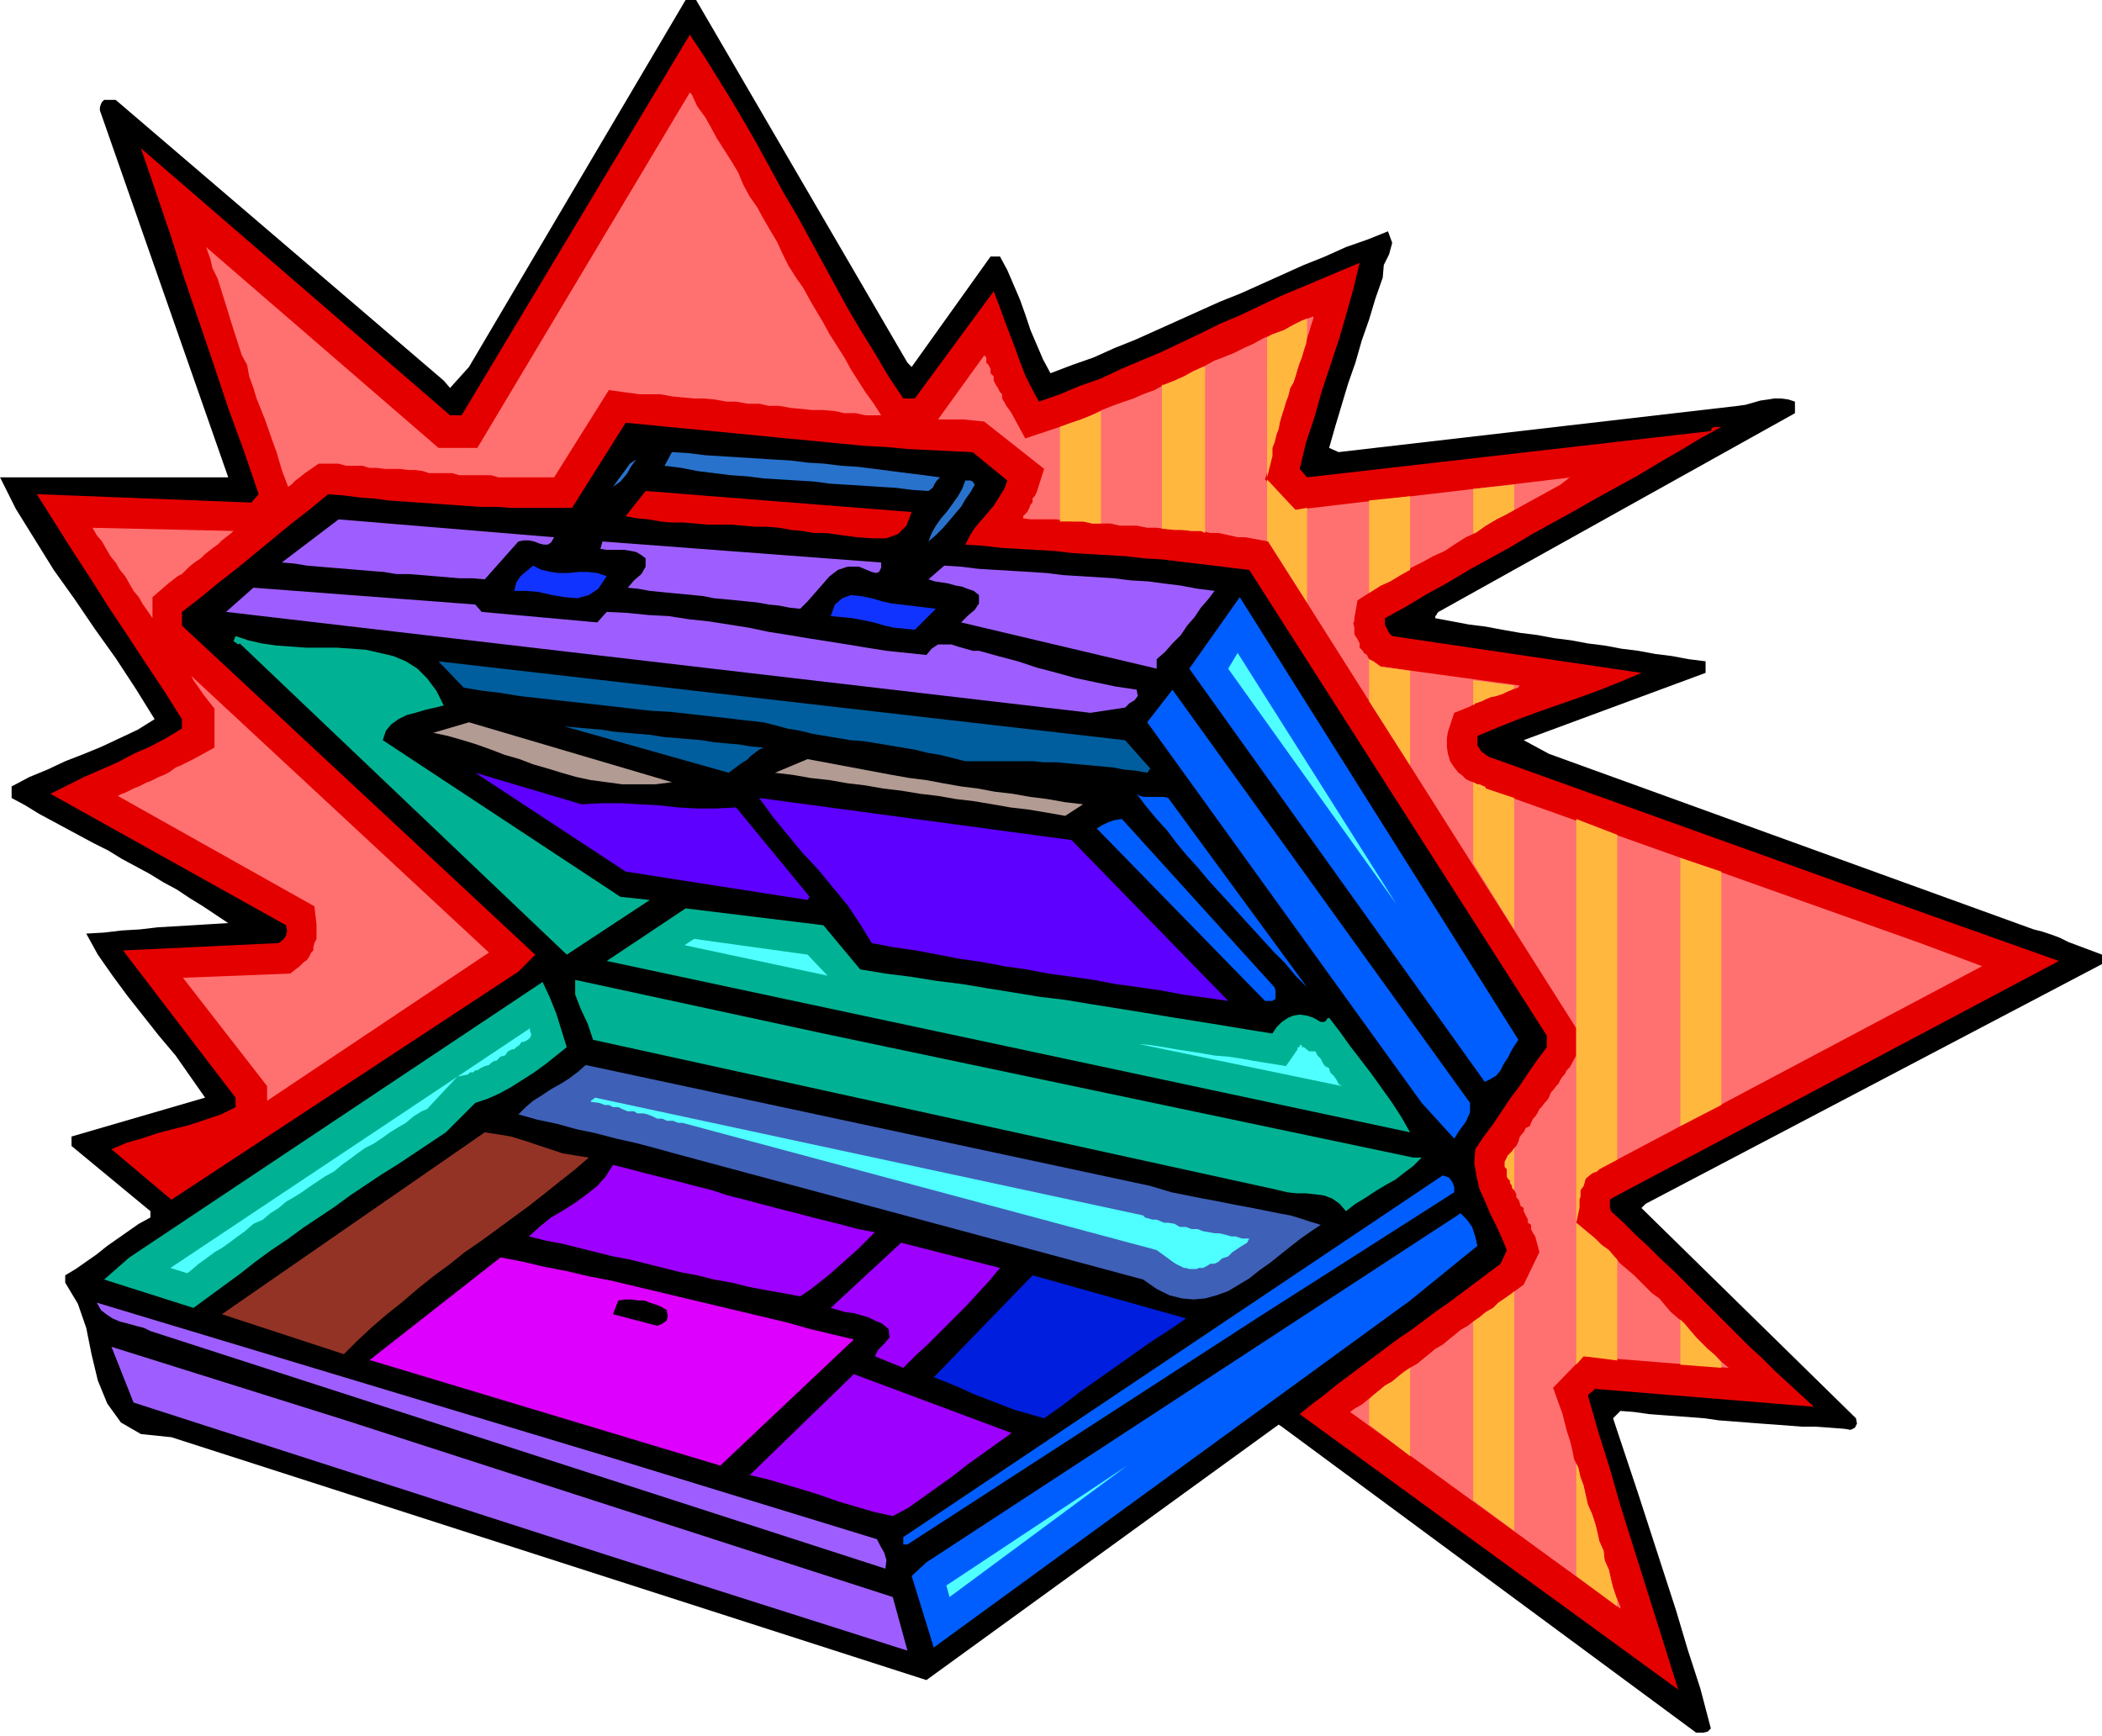 <svg xmlns="http://www.w3.org/2000/svg" fill-rule="evenodd" height="1.651in" preserveAspectRatio="none" stroke-linecap="round" viewBox="0 0 1999 1651" width="1.999in"><style>.pen1{stroke:none}.brush2{fill:#000}.brush4{fill:#9e5eff}.brush5{fill:#13f}.brush6{fill:#005eff}.brush7{fill:#4fffff}.brush8{fill:#00b293}.brush9{fill:#005e9e}.brush10{fill:#b29b93}.brush11{fill:#5e00ff}.brush14{fill:#9e00ff}</style><path class="pen1 brush2" d="m863 345 4 4 75-105h9l7 13 6 14 6 14 5 14 5 15 6 14 6 14 7 13 21-8 20-7 20-9 20-8 20-9 20-9 20-9 20-9 20-8 20-9 20-9 20-9 20-8 20-9 20-7 20-8 4 11-3 11-5 10-1 12-7 20-6 20-7 20-6 21-7 20-6 20-6 20-6 21 9 4 380-44 7-1 7-2 7-2 7-1 6-1h7l7 1 6 2v11l-339 189-1 1-1 2-1 1v2l16 3 16 3 16 2 16 3 17 3 16 2 16 3 16 2 16 3 16 2 16 3 16 2 16 3 16 2 16 3 16 2v11l-173 64 24 13 461 167 8 2 9 3 8 3 8 4 8 3 8 3 8 3 8 3v9l-434 228-4 4 204 200 1 5-2 4-4 2-6-1-13-1-14-1h-13l-13-1-13-1-14-1-13-1-13-1-13-1-14-2-13-1-13-1-14-1-13-1-14-2-13-1-7 7 12 36 12 36 12 37 12 37 12 37 11 37 12 37 10 38-3 3-4 1h-7l-394-291-3-2-335 243-718-231-29-3-19-11-13-18-9-22-6-25-5-25-8-23-12-20v-7l10-6 10-7 10-7 10-8 10-7 10-7 10-7 11-6v-6l-75-62v-9l127-37-14-20-14-20-16-19-15-19-15-19-14-19-14-20-11-20 17-1 17-2 17-1 17-2 17-1 17-1 16-1 17-1-12-8-12-8-13-8-12-8-13-7-13-8-13-7-13-7-13-8-14-7-13-7-13-7-13-7-13-7-13-8-13-7v-11l17-9 17-7 17-8 18-7 17-7 17-8 17-8 16-10-18-29-19-29-20-28-19-28-20-28-18-29-18-29-15-30h217L95 105v-3l1-3 1-2 2-2h11l312 267 6 7 18-20L652 0h10l201 345z"/><path class="pen1" d="m894 454-3 3-2 3-2 4-4 3-15-1-16-2-16-1-15-1-16-1-16-1-15-2-16-1-16-1-16-1-16-2-15-1-16-2-16-2-15-3-16-2 7-13 16 1 16 2 16 1 16 1 16 1 16 1 17 1 16 2 16 1 16 2 16 1 16 2 15 2 16 2 16 2 15 2zm-289-17-5 7-4 7-6 7-7 5 5-7 6-8 5-7 6-4zm322 24-4 7-5 7-4 7-6 7-5 6-6 7-7 7-7 6 3-8 4-7 5-7 6-7 5-7 5-7 4-7 3-8h5l2 1 2 3z" style="fill:#2872cc"/><path class="pen1 brush4" d="m527 511-3 5-3 2h-4l-4-1-5-2-5-1h-5l-5 1-32 36-12-1h-12l-12-1-12-1-12-1-12-1h-12l-12-2-13-1-12-1-12-1-12-1-12-1-12-1-12-2-12-1 54-41 205 17zm311 24v5l-2 4-3 1-4-1-12-5h-11l-9 3-8 6-7 8-7 8-7 8-7 7-10-1-10-2-10-1-11-2-10-1-10-1-10-1-11-1-10-2-10-1-10-1-11-1-10-1-10-1-11-2-10-1 6-7 7-6 4-7v-8l-4-3-5-3-5-1-6-1h-17l-6-1 2-7 265 20z"/><path class="pen1 brush5" d="m577 548-8 12-9 6-11 3-12-1-12-2-13-3-12-1h-11l2-8 4-6 6-5 6-5 8 4 9 2 8 1h9l9-1h9l9 1 9 3z"/><path class="pen1 brush4" d="m1155 562-6 8-7 8-6 9-7 8-6 9-8 8-7 8-8 7v9l-186-44 6-6 7-6 4-6v-8l-5-4-6-2-5-2-6-1-7-2-6-1-7-1-6-2 15-13 16 1 16 2 16 1 17 1 16 1 16 1 16 2 16 1 16 1 16 1 16 2 17 1 15 2 16 2 16 3 16 2zm-697 20 110 10 9-10 20 1 20 2 19 1 19 3 19 2 19 3 19 3 19 4 19 3 18 3 19 3 19 3 18 3 19 3 19 2 19 2 5-6 6-4h13l6 2 7 2 7 2h6l18 5 19 5 18 6 19 5 18 5 19 4 19 4 20 3 1 6-3 4-5 3-4 4-33 5-822-96 26-23 211 16 6 7z"/><path class="pen1 brush5" d="m890 579-20 20-10-1-10-1-9-2-10-3-10-2-10-2-10-1-11-1 4-11 7-6 8-3 10 1 10 2 10 3 9 2 9 1 33 4z"/><path class="pen1 brush6" d="m1444 989-4 6-3 5-3 6-4 6-3 6-4 5-5 3-6 3-281-393 48-68 265 421z"/><path class="pen1 brush7" d="m1168 636 9-15 151 239-160-224z"/><path class="pen1 brush8" d="m422 671-8 2-9 2-10 3-8 2-8 4-7 5-5 6-3 9 226 149 28 3-79 52-311-296-1 1-2-1-1-1-2-1 2-5 12 4 13 3 14 2 14 1 14 1h29l14 1 14 1 13 3 13 3 12 5 11 7 9 9 9 12 7 14z"/><path class="pen1 brush9" d="m1094 731-3 4-11-2-11-1-10-2-11-1-11-1-11-1-11-1-11-1h-11l-11-1h-64l-12-3-12-3-12-2-12-3-12-2-12-2-12-2-12-2-13-1-12-2-12-2-12-2-12-3-12-2-11-3-12-3-18-2-17-2-18-2-18-2-18-2-18-1-18-2-17-2-18-2-18-2-18-2-18-2-18-2-18-3-17-2-18-3-24-25 653 75 24 27z"/><path class="pen1 brush6" d="M1398 1049v9l-4 9-6 8-5 8-31-34-261-362 24-31 283 393z"/><path class="pen1 brush10" d="m639 744-16 2h-31l-15-2-15-2-14-3-14-4-13-4-14-4-13-5-14-4-13-5-14-5-13-4-14-4-14-3 34-10 193 57z"/><path class="pen1 brush9" d="m726 711-4 2-4 3-4 3-4 4-5 3-4 3-4 3-4 3-156-44 12 1 11 1 12 1 12 2 12 1 11 1 12 1 12 2 12 1 12 1 12 1 12 2 11 1 12 1 12 2 12 1z"/><path class="pen1 brush10" d="m1030 765-17 11-17-3-18-3-17-2-17-3-18-3-17-2-17-3-17-2-18-3-17-2-17-3-17-2-17-3-18-2-17-3-17-2 31-13 16 3 16 3 16 3 16 3 16 3 17 3 16 2 16 3 17 3 16 2 16 3 17 2 17 3 16 2 17 3 17 2z"/><path class="pen1 brush11" d="m553 765 19-1h19l18 1 18 1 18 2 18 1h18l19-1 70 85-2 3-173-27-143-94 101 30z"/><path class="pen1 brush6" d="m1111 759 132 180-11-11-10-12-11-11-10-11-11-12-10-11-10-11-11-12-10-11-10-12-10-11-10-12-9-12-10-11-10-12-9-12 3 2 4 1h19l4 1z"/><path class="pen1 brush11" d="m1168 952-21-3-22-3-21-4-21-3-22-3-21-4-21-3-22-3-21-4-21-3-21-4-21-3-21-4-21-4-21-3-21-4-11-18-12-18-14-17-14-17-15-16-14-17-14-17-13-18 297 40 149 153z"/><path class="pen1 brush6" d="m1212 939 1 3v8l-3 2h-7l-160-164 5-3 6-3 6-2 7-1 145 160z"/><path class="pen1 brush8" d="m818 922 24 4 24 3 25 4 24 3 24 4 25 4 24 4 25 3 24 4 25 4 25 4 24 4 25 4 25 4 24 4 25 4 4-6 5-5 6-4 5-2 6-1 7 1 6 2 7 4h3l2-1 1-2 2-1 10 13 10 14 10 13 10 13 10 14 10 14 9 14 8 14-764-163 75-50 131 16 35 42z"/><path class="pen1 brush7" d="m1083 993 11 1 13 2 11 2 13 2 13 2 11 2 13 1 13 2 11 2 31 5 11-16v-2h2v-2h2v2h2l5 4h6l2 4 3 3 2 4 2 3 4 2 1 4 4 4 2 3 2 4 3 2-193-40zm-296-65-136-29 9-6 108 15 19 20z"/><path class="pen1 brush8" d="M1344 1101h8l-8 8-8 6-9 7-9 5-10 6-9 6-10 6-9 7-6-7-7-5-8-3-8-1-9-1h-9l-9-1-8-2-652-143-5-15-7-15-5-13v-14l236 51 561 118zM539 996l-10 8-10 8-11 8-11 7-11 7-11 6-11 5-12 4-28 28-15 10-15 10-15 10-16 10-15 10-15 10-15 11-15 10-15 10-15 11-15 10-15 11-14 11-15 11-15 11-15 11-85-27 24-21 393-262 7 15 6 15 5 16 5 16z"/><path class="pen1 brush7" d="M498 991h-2l-2 3-3 2-2 2h-2l-4 2-2 3-1 1-4 1-2 2-2 2h-2l-3 2-2 2-4 1-2 1-2 1-3 2h-2l-2 2h-3l-2 2-10 2-29 31-5 2-8 5-7 6-7 4-8 5-7 5-9 6-8 4-7 5-8 6-7 5-7 6-9 5-6 4-9 6-7 5-8 5-7 4-7 6-8 5-7 6-9 4-8 7-7 5-8 6-7 5-7 4-8 6-7 5-7 6-4 3-16-5 342-228v3l1 2v2l-1 2-2 2-4 2z"/><path class="pen1" style="fill:#3f60b7" d="m1094 1128 10 3 10 3 10 2 10 2 10 2 11 2 10 2 10 2 11 2 10 2 10 2 10 2 11 2 10 3 9 3 10 3-9 6-10 7-9 7-10 8-10 8-10 7-10 8-10 6-10 6-11 4-11 3-11 1-11-1-12-3-12-6-13-9-446-120-18-5-19-5-18-4-19-5-19-4-18-5-19-4-18-5 7-7 7-6 8-5 9-6 9-5 8-5 8-6 8-7 537 115z"/><path class="pen1 brush7" d="m1100 1189-451-121h-4l-5-2h-6l-4-2h-5l-4-2-5-2-4-1h-6l-3-2h-6l-5-2-4-2h-5l-4-2h-4l-5-2-8-1v-1l4-3 521 112 2 2 7 2h4l7 3h4l6 1 5 3h6l5 2h6l5 2 6 1 5 1h4l5 1 7 2h4l6 2h7l-2 4-5 3-6 4-3 2-4 4-6 2-3 3-4 2h-4l-3 2-4 2h-4l-2 1h-7l-3-1h-2l-4-2-4-2-3-2-4-3-11-8z"/><path class="pen1" style="fill:#933326" d="m560 1101-14 12-14 11-15 12-14 11-15 11-15 11-15 11-16 11-15 12-15 11-15 12-14 12-15 12-14 12-14 13-13 13-116-38 250-173 13 2 12 2 13 4 12 4 12 4 12 4 12 2 13 2z"/><path class="pen1 brush14" d="m832 1172-8 8-8 8-9 8-9 8-9 8-10 8-9 7-9 6-16-3-17-3-16-3-16-4-17-3-16-4-16-3-16-4-16-4-16-4-16-3-16-4-16-4-16-4-16-3-16-4 10-9 11-9 12-7 11-7 11-8 10-8 8-9 7-11 16 4 15 4 16 4 16 4 15 4 16 4 15 5 16 4 15 4 15 4 16 4 15 4 16 4 16 4 15 4 16 3z"/><path class="pen1 brush6" d="m1383 1134-188 120-332 215h-4v-7l513-344 6 2 3 4 2 5v5zm22 51-64 52-453 330-21-68 14-13 508-332 6 6 5 7 3 9 2 9z"/><path class="pen1 brush7" d="m1072 1394-169 125-3-11 172-114z"/><path class="pen1 brush14" d="m951 1206-10 12-11 12-11 12-12 12-12 12-12 12-12 11-12 12-27-11 3-6 6-6 5-6-1-8-6-5-7-3-6-3-7-2-7-2-8-1-7-2-7-2 67-62 94 24z"/><path class="pen1" style="fill:#d0f" d="m812 1274-127 120-332-100h-2l125-98 21 4 21 5 21 4 21 5 21 4 21 5 21 5 21 5 21 5 21 5 21 5 21 5 21 5 21 6 21 5 21 5z"/><path class="pen1" style="fill:#001edd" d="m1128 1254-16 11-17 11-17 12-17 12-17 12-17 12-17 13-17 12-14-4-14-4-13-5-13-5-13-5-13-6-12-5-13-5 94-97 146 41z"/><path class="pen1 brush2" d="m634 1246 1 6-1 4-4 3-5 2-42-11 5-13 6-1h7l6 1h6l5 2 6 2 5 2 5 3z"/><path class="pen1 brush4" d="m834 1464 3 6 4 7 2 7-1 8-699-226-6-3-8-2-7-2-8-2-7-3-6-4-5-4-4-7 491 148 251 77zm15 55 14 51-286-91-450-145-21-53 223 70 520 168z"/><path class="pen1 brush14" d="m962 1363-14 10-14 10-14 10-14 11-14 10-14 10-14 10-15 8-18-4-17-5-17-5-17-6-16-5-17-5-17-5-17-4 99-96 150 56z"/><path class="pen1" d="M859 379h11l75-102 5 13 5 14 5 13 5 13 5 14 5 13 6 12 7 13 20-7 19-8 20-7 19-9 19-8 19-8 19-9 19-9 18-9 19-8 19-9 19-9 19-8 19-8 19-8 19-8-6 25-7 25-7 24-8 24-8 24-7 25-8 24-6 25 7 8 384-44 1-3 3-1h6l-20 11-20 12-19 11-20 12-20 11-20 11-21 12-20 11-20 11-20 12-20 11-20 11-20 12-20 11-20 12-20 11v6l2 4 2 4 3 3 237 35-19 8-20 8-19 7-20 7-20 7-19 7-20 8-19 8v9l4 6 7 5 6 2 415 149 121 43-424 225-3 2v7l1 4 12 11 12 12 12 11 12 12 12 11 12 12 12 12 12 12 12 12 12 12 12 12 12 11 12 12 12 11 13 12 12 11-208-17-7 6 10 35 11 35 10 35 11 35 11 35 11 35 11 35 11 35-360-262 11-9 12-9 11-9 12-9 12-9 12-9 12-9 12-9 12-8 12-9 12-9 13-9 12-9 12-9 12-9 12-9 6-13-5-12-5-11-6-12-5-12-5-11-3-13-2-12 1-13 8-12 9-12 8-12 8-12 9-12 8-12 9-13 9-12v-11l-283-443-17-2-16-2-17-2-17-2-16-2-17-1-17-2-17-1-17-1-17-1-17-2-17-1-17-1-17-1-17-2-17-1 4-8 5-8 6-7 6-7 6-7 5-8 5-8 3-8-33-27-21-1-20-1-21-1-21-2-20-1-21-2-20-2-21-2-21-2-20-2-21-2-20-2-21-2-21-2-20-2-21-2-51 81h-57l-15-1h-15l-14-1-15-1-14-1-15-1-14-1-15-1-15-2-14-1-15-2-14-1-17 14-18 14-17 14-17 14-17 14-18 14-17 14-18 14v13l336 313-16 16-330 217-57-48 14-6 14-4 15-5 15-4 16-4 15-5 15-5 14-7v-9L117 904l148-7 4-3 3-4 1-5-1-5L48 755l16-8 16-8 16-7 16-7 15-8 16-7 15-8 15-9v-9l-17-27-18-27-17-26-18-27-17-27-17-26-17-27-17-27 204 8 7-8-14-41-15-41-14-42-14-41-14-41-13-41-14-41-14-41 294 254h11L656 33l14 21 13 21 13 21 13 22 12 21 12 22 12 22 13 22 12 22 12 22 12 22 12 22 13 22 13 21 13 22 14 21zm8 108-253-20-19 24 11 2 11 1 11 2 11 1h11l12 1 11 1h23l11 1 12 1h11l11 1 11 2 11 1 11 2h12l14 2 15 2 14 1h14l11-4 8-8 5-13z" style="fill:#e50000"/><path class="pen1" d="M838 395h-15l-9-2h-11l-9-2-11-1h-11l-9-1-11-1-11-2h-10l-9-2h-11l-11-2h-9l-11-2-11-1h-9l-11-1-10-1-11-2h-20l-29-4-52 83h-53l-7-2h-30l-7-2h-22l-6-2-7-1h-7l-8-1h-14l-8-1h-7l-6-2h-16l-7-2h-19l-13 9-5 4-4 3-4 4-3 2-6-16-5-17-4-11-7-20-4-10-4-10-3-10-4-11-2-11-5-9-10-31-3-10-10-32-5-10-2-9-4-11 221 191h37L656 88l2 2 5 11 8 11 5 9 6 11 7 11 7 11 6 10 5 12 6 11 7 10 6 11 7 12 6 10 5 11 6 12 7 11 7 10 6 11 7 12 6 10 6 11 7 11 7 11 6 11 7 11 7 11 8 11 7 11zM222 505l-2 2-9 7-4 4-3 2-9 7-4 4-6 4-5 4-7 7-4 2-9 7-15 13v20l-4-6-5-7-4-7-5-6-4-7-4-7-5-6-4-7-5-6-4-7-4-7-5-6-4-7 134 3zm-40 138 283 263-211 141v-14l-80-103 102-4 9-7 2-2 2-2 3-2 2-3 2-4 2-2v-3l1-4 2-4v-14l-2-17-187-105 4-2 3-1 8-4 5-2 4-2 4-2 3-1 4-2 4-2 5-2 4-2 3-2 4-3 5-2 4-2 4-2 4-2 20-11v-37l-11-14-4-6-5-7-2-4zm-17 462zm727-706 44-61 2 2v5l2 2 2 4v4l3 3v4l2 4 2 3 2 4 2 2v4l3 5 1 2 3 4 2 3 13 24 33-11 11-4 9-3 10-4 10-5 10-4 11-4 9-3 9-4 11-4 9-5 10-4 9-4 9-5 9-4 11-6 8-3 10-4 10-5 9-4 9-5 9-4 11-4 9-5 8-4 11-4v2l-2 6-2 7-2 5-1 6-2 6-2 7-2 5-2 6-2 7-2 6-3 5-2 8-2 5-2 7-2 6-2 7-1 6-2 5-2 8-2 5v8l-7 22 29 29 263-31h-2l-9 7-11 6-9 5-11 6-9 5-11 6-10 5-10 6-10 7-9 4-11 7-9 6-11 5-11 6-10 5-10 7-10 6-9 4-22 14-3 17v2l-1 3 1 4v6l1 2 2 3 2 4v4l3 3 1 2 3 2 2 4 4 2 7 5 132 18-1 2-6 2-5 2-4 2-6 2-5 1-5 2-4 2-6 2-5 3-15 6-6 18-1 6v9l1 6 2 7 4 6 4 5 3 2 4 4 4 2 3 1 4 2h2l4 2h1l1 2 413 147 59 22-364 193-2 2-5 2-6 5-2 7-3 4v6l-1 3v8l-3 14 18 15 6 6 7 5 6 7 5 6 6 5 7 6 5 5 6 6 6 6 7 5 5 6 6 7 7 6 6 5 5 6 6 7 5 5 6 6 7 6 7 7 6 5-138-11-29 30 9 25 2 8 2 8 3 9 2 8 2 10 4 8 2 9 3 8 2 9 2 9 4 9 3 9 2 8 2 9 4 9 1 9 4 9 2 9 2 8 3 9 4 9v2l-257-187 4-3 7-4 5-4 6-5 5-4 6-5 7-4 6-5 5-4 6-4 7-4 6-5 5-4 6-5 7-4 6-5 5-4 6-5 7-4 5-4 6-4 6-5 7-4 5-5 6-4 7-5 11-8 15-31-4-15-2-3-2-4v-4l-3-2v-3l-2-4-2-4v-3l-3-2-1-4-1-2-2-2v-3l-2-4-2-2v-2l-2-3v-2l-2-2-1-2v-7l-2-2v-5l2-4 1-2 4-4 2-3 2-2 2-4 1-4 2-3 2-2 2-4 4-2 1-3 2-4 2-2 2-3 2-4 2-2 3-4 2-2 2-3 2-5 2-2 3-4 2-2 2-4 2-3 2-2 2-4 3-3 6-11v-26l-293-463-22-4h-7l-9-2-9-2h-8l-9-2h-9l-9-1h-7l-10-1-7-1h-9l-10-2h-16l-9-2h-17l-9-2h-9l-17-2h-24l-7-1v-2l2-2 2-2 2-4 1-3 2-2v-4l2-2 2-4 7-22-57-45-20-2h-24z" style="fill:#ff7070"/><path class="pen1" d="M1047 391v107h-8l-9-2h-22v-90l11-4 9-3 10-4 9-4zm99-42v158l-4-2h-9l-9-1h-7l-10-1h-2V366h2l10-4 9-4 9-5 9-4h2zm97-46v18l-1 6-2 6-2 7-2 5-2 6-2 7-2 6-3 5-2 8-2 5-2 7-2 6-2 7-1 6-2 5-2 8-2 5v8l-5 20V321l5-3 11-4 9-5 8-4 5-2zm0 180v90l-37-58h-1v-59l27 29 11-2zm98-11v70l-9 5-10 6-9 4-11 7v-88l39-4zm0 166v90l-39-61v-42 2l4 2 7 5 28 4zm0 663v84l-39-30v-24l4-4 5-4 6-5 7-4 6-5 5-4 6-4zm99-840v24l-7 4-10 5-10 6-10 7h-2v-42l39-4zm0 191v2l-2 2-5 2-4 2-6 2-5 1-5 2-4 2-6 2-2 2v-24l39 5zm0 107v125l-39-63v-77l4 2h2l4 2h1l1 2 27 9zm0 331v44-2l-2-2v-2l-2-3v-2l-2-2-1-2v-7l-2-2v-5l2-4 1-2 4-4 2-3v-2zm0 138v228l-39-29v-170l6-4 6-5 7-4 5-5 6-4 7-5 2-2zm98-434v309l-17 9-2 2-5 2-6 5-2 7-3 4v6l-1 3v8l-3 14 18 15 6 6 7 5 6 7 2 2v96l-32-4-7 8V779l39 15zm0 727v7l-39-29v-107l2 4 2 9 3 8 2 9 2 9 4 9 3 9 2 8 2 9 4 9 1 9 4 9 2 9 2 8 3 9 1 2zm99-692v222l-39 20V816l39 13zm0 467v5l-39-3v-43l4 4 5 6 6 7 5 5 6 6 7 6 6 7z" style="fill:#ffb73d"/></svg>
